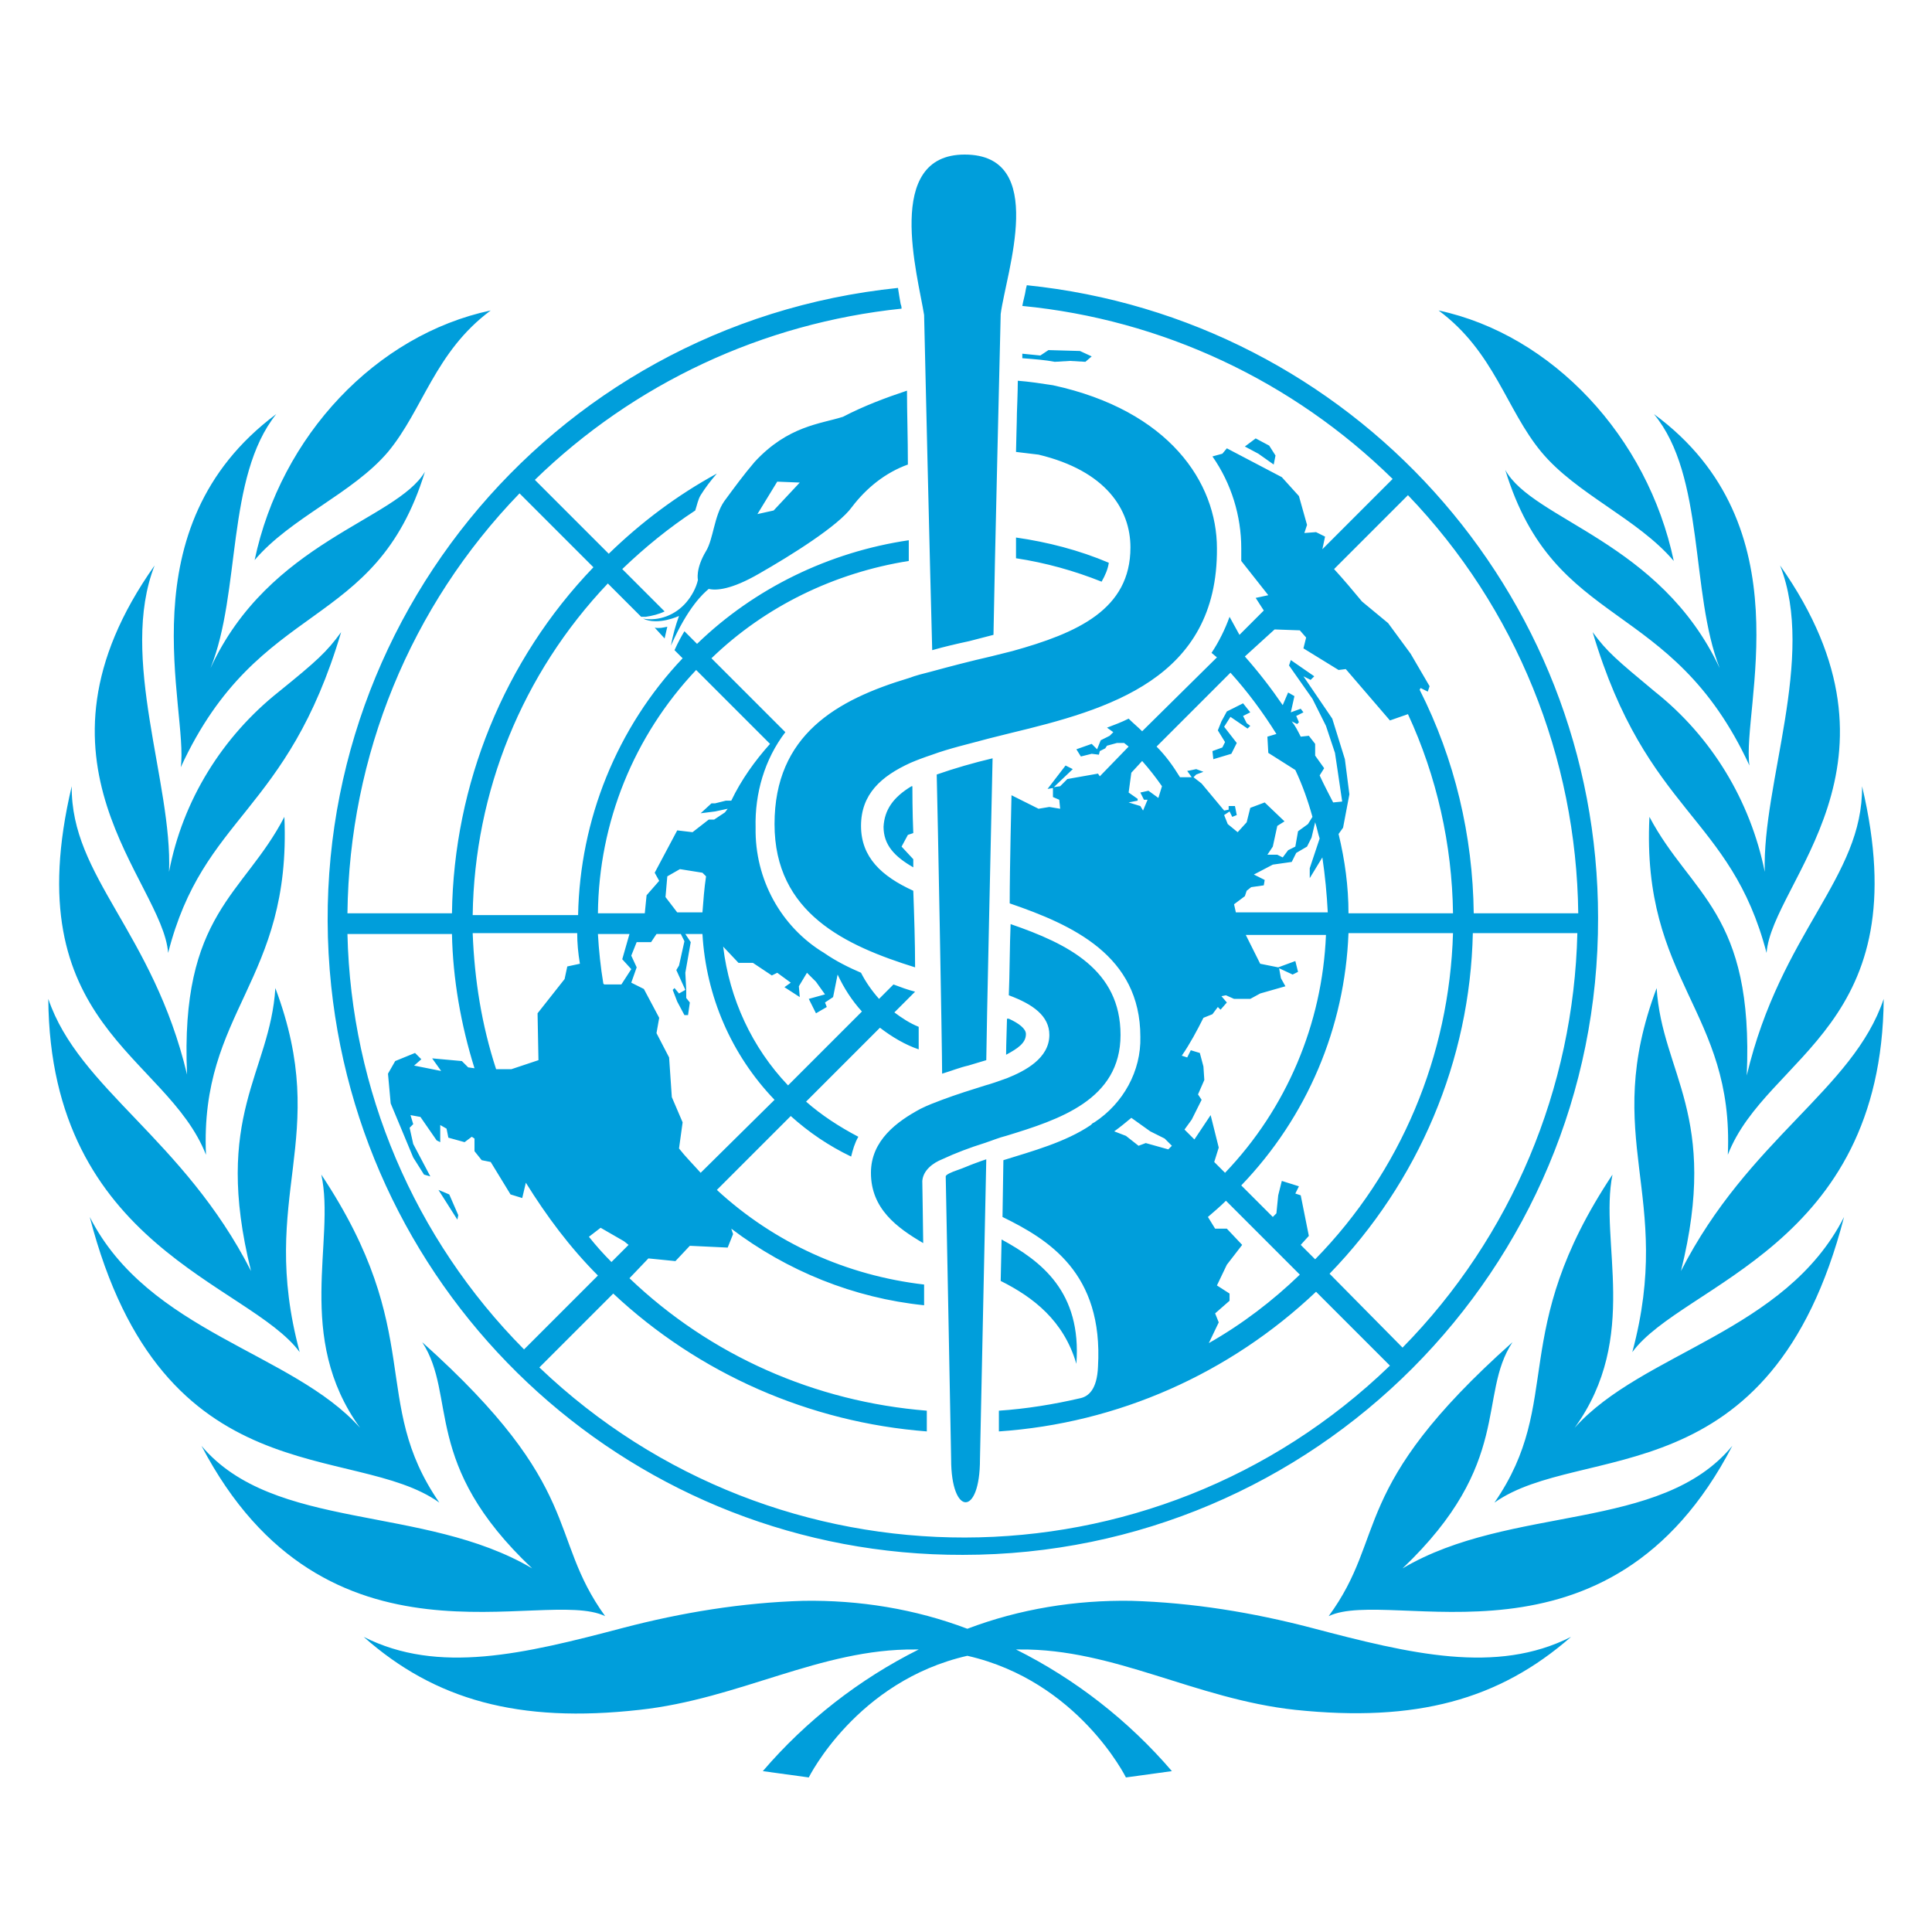 <svg width="200" height="200" viewBox="0 0 200 200" fill="none" xmlns="http://www.w3.org/2000/svg">
<path d="M99.86 16C91.465 16 95.01 28.5 95.663 32.604C95.663 32.791 96.316 60.868 96.502 67.305C97.808 66.932 99.021 66.652 100.326 66.372L102.845 65.719C102.938 59.469 103.591 32.697 103.591 32.511C104.151 28.22 108.535 16 99.86 16ZM97.528 111.147C98.461 110.867 99.394 110.494 100.233 110.308C100.886 110.121 101.446 109.934 102.099 109.748C102.099 107.976 102.658 82.976 102.752 78.499C100.793 78.965 98.834 79.525 96.969 80.178C97.062 83.536 97.528 108.442 97.528 111.147ZM100.793 120.475C100.513 120.569 99.674 120.942 99.114 121.128C98.554 121.315 97.901 121.595 97.901 121.781C97.901 121.781 98.461 150.512 98.461 151.072C98.461 156.948 101.446 157.042 101.446 151.072C101.446 150.698 102.099 120.009 102.099 120.009C102.099 120.009 101.259 120.289 100.793 120.475ZM93.891 40.44C91.652 41.186 89.413 42.026 87.268 43.145C84.936 43.891 81.578 44.078 78.127 47.809C77.008 49.115 75.982 50.514 74.956 51.913C73.93 53.406 73.837 55.831 73.09 57.044C71.971 58.91 72.251 60.029 72.251 60.029C72.064 60.868 71.598 61.708 71.038 62.361C69.919 63.667 68.24 64.32 66.561 64.04C68.147 64.786 70.292 63.76 70.292 63.76C69.919 64.786 69.639 65.812 69.453 66.838C71.225 62.827 72.811 61.428 73.37 60.962C74.116 61.148 75.702 61.055 78.594 59.376C81.858 57.51 86.802 54.432 88.201 52.473C89.693 50.514 91.652 48.928 93.984 48.089C93.984 45.29 93.891 42.678 93.891 40.44ZM80.086 52.846L78.407 53.219L80.459 49.861L82.791 49.955L80.086 52.846ZM90.159 121.408C90.159 125.139 92.865 127.098 95.57 128.684C95.57 128.031 95.476 122.341 95.476 122.248C95.57 121.128 96.596 120.382 97.528 120.009C98.927 119.356 100.42 118.796 101.912 118.33C102.752 118.05 103.405 117.77 104.151 117.584C109.654 115.904 115.997 113.852 115.997 107.136C115.997 100.42 110.587 97.715 104.617 95.662C104.524 97.808 104.524 100.886 104.431 103.032C106.949 103.964 108.628 105.177 108.628 107.136C108.628 109.561 106.109 110.867 104.244 111.614C103.498 111.893 102.379 112.267 102.005 112.36C100.513 112.826 99.021 113.293 97.528 113.852C96.782 114.132 96.036 114.412 95.29 114.785C92.865 116.091 90.159 118.05 90.159 121.408ZM125.977 56.764C125.977 49.955 121.033 42.492 109.001 39.88C107.788 39.694 106.576 39.507 105.363 39.414C105.363 40.44 105.27 42.772 105.27 42.772C105.27 43.518 105.177 46.223 105.177 46.783C105.923 46.876 106.762 46.969 107.509 47.063C114.504 48.742 117.023 52.753 117.023 56.671C117.023 63.107 111.519 65.532 104.804 67.398L102.565 67.958C100.513 68.424 98.368 68.984 96.316 69.544C95.57 69.73 94.823 69.917 94.077 70.197C86.615 72.435 80.179 76.073 80.179 85.308C80.179 94.543 87.548 97.901 94.73 100.14C94.73 97.528 94.637 94.823 94.543 92.211C91.279 90.719 89.133 88.76 89.133 85.495C89.133 82.23 91.186 80.364 94.264 78.965C94.916 78.685 95.663 78.405 96.502 78.126C98.274 77.472 100.326 77.006 102.378 76.446L104.617 75.887C114.691 73.461 126.07 70.29 125.977 56.764ZM103.591 132.602C106.949 134.281 110.12 136.706 111.426 141.184C111.986 133.721 107.788 130.55 103.684 128.311L103.591 132.602ZM159.556 46.783C163.193 51.167 169.536 53.686 173.267 58.07C170.562 45.197 160.675 34.656 148.922 32.138C154.705 36.429 155.918 42.399 159.556 46.783ZM18.711 79.431C26.826 61.801 38.859 65.532 43.989 48.835C41.004 53.872 27.852 56.018 21.789 69.171C24.961 61.335 23.375 49.395 28.598 42.865C12.835 54.618 19.551 73.461 18.711 79.431ZM33.262 121.595C34.755 128.404 30.464 138.385 37.273 147.807C30.277 139.971 15.354 137.919 9.291 125.979C16.846 155.176 36.62 149.206 45.481 155.549C38.206 145.008 44.175 138.012 33.262 121.595ZM31.024 139.971C26.64 123.647 34.381 117.957 28.505 102.285C27.945 111.147 21.976 115.438 25.987 131.576C18.991 117.863 8.171 112.733 5 103.405C5.187 129.057 25.8 132.882 31.024 139.971ZM62.644 167.303C56.581 158.907 60.685 154.15 43.709 138.945C47.347 144.542 43.616 151.538 55.088 162.359C43.895 155.736 28.319 158.534 20.857 149.672C33.728 174.299 56.301 164.224 62.644 167.303ZM145.191 162.359C156.664 151.445 152.933 144.449 156.571 138.945C139.502 154.15 143.699 158.907 137.543 167.303C143.979 164.224 166.551 174.299 179.33 149.672C171.961 158.627 156.384 155.736 145.191 162.359ZM163.007 147.807C169.816 138.385 165.525 128.497 166.924 121.595C156.011 138.012 161.981 145.008 154.705 155.549C163.66 149.206 183.341 155.176 190.896 125.979C184.833 137.919 170.002 139.971 163.007 147.807ZM135.771 168.515C129.708 166.929 123.459 165.903 117.116 165.717C111.333 165.624 105.55 166.556 100.14 168.609C94.73 166.556 88.947 165.624 83.164 165.717C76.821 165.903 70.572 166.929 64.509 168.515C54.249 171.22 45.388 173.366 37.646 169.448C45.015 175.978 53.689 178.403 66.188 177.004C76.541 175.885 84.936 170.661 94.73 170.754H95.103C88.947 173.832 83.444 178.123 78.967 183.347L83.724 184C83.724 184 88.667 174.019 100.14 171.407C111.613 174.019 116.556 184 116.556 184L121.313 183.347C116.836 178.123 111.333 173.832 105.177 170.754H105.55C115.344 170.661 123.738 175.885 134.092 177.004C146.591 178.31 155.172 175.978 162.634 169.448C154.892 173.366 146.031 171.22 135.771 168.515ZM29.438 84.562C25.241 92.677 18.618 94.543 19.364 111.24C15.82 96.409 7.332 90.812 7.425 81.39C1.549 106.203 17.219 109.095 21.323 119.542C20.67 104.617 30.184 101.632 29.438 84.562ZM35.314 65.439C33.822 67.491 32.796 68.424 28.878 71.596C23.002 76.26 18.898 82.883 17.499 90.252C17.872 81.111 12.275 68.051 16.006 58.536C1.549 78.965 16.846 91.185 17.405 98.647C21.043 84.375 29.718 84.282 35.314 65.439ZM182.688 90.252C181.195 82.883 177.185 76.26 171.308 71.596C167.391 68.331 166.365 67.491 164.872 65.439C170.469 84.282 179.143 84.375 182.874 98.647C183.434 91.278 198.731 79.058 184.273 58.536C188.004 68.051 182.408 81.111 182.688 90.252ZM195 103.405C191.829 112.826 181.009 117.863 174.013 131.576C178.024 115.438 172.054 111.147 171.495 102.285C165.619 117.957 173.36 123.647 168.976 139.971C174.2 132.882 194.813 129.057 195 103.405ZM170.749 84.562C169.909 101.632 179.516 104.617 178.864 119.542C182.874 109.188 198.638 106.203 192.761 81.39C192.855 90.905 184.367 96.409 180.822 111.334C181.568 94.45 175.039 92.677 170.749 84.562ZM40.164 46.783C43.802 42.399 45.015 36.429 50.798 32.138C38.952 34.656 29.065 45.104 26.36 57.977C30.091 53.592 36.527 51.074 40.164 46.783ZM155.825 48.648C160.955 65.439 172.987 61.708 181.102 79.245C180.263 73.368 186.978 54.432 171.215 42.865C176.532 49.301 174.946 61.335 178.024 69.171C171.868 56.018 158.716 53.872 155.825 48.648ZM114.784 58.257C111.706 56.951 108.441 56.111 105.177 55.645V57.79C108.255 58.257 111.24 59.096 114.038 60.215C114.411 59.562 114.691 58.91 114.784 58.257ZM112.359 37.455L113.012 36.895L111.799 36.335L108.535 36.242L107.695 36.802L105.83 36.615V37.082C107.042 37.175 108.255 37.268 109.188 37.455L110.773 37.361L112.359 37.455ZM106.203 107.043C106.203 106.483 105.457 105.923 104.431 105.457H104.244C104.244 105.923 104.151 108.069 104.151 109.188C105.363 108.535 106.203 107.976 106.203 107.043ZM68.8 66.092C68.893 65.719 68.986 65.253 69.079 64.879C68.613 64.973 68.24 65.066 67.774 64.973L68.8 66.092ZM53.782 51.074L61.431 58.723C52.197 68.331 46.974 81.204 46.787 94.543H35.967C36.154 78.219 42.496 62.734 53.782 51.074ZM49.119 110.587L48.466 110.494L47.813 109.841L44.735 109.561L45.668 110.867L42.869 110.308L43.616 109.655L42.963 109.002L40.911 109.841L40.164 111.147L40.444 114.225L42.776 119.822L43.895 121.595L44.548 121.781L42.776 118.423L42.403 116.744L42.776 116.371L42.496 115.438L43.522 115.625L45.201 118.05L45.574 118.237V116.464L46.227 116.837L46.414 117.77L48.093 118.237L48.839 117.677L49.119 117.863V119.169L49.865 120.102L50.798 120.289L52.85 123.647L54.062 124.02L54.435 122.434C56.581 125.886 59.006 129.15 61.897 132.042L54.249 139.691C42.869 128.218 36.34 112.826 35.967 96.689H46.787C46.88 101.353 47.72 106.11 49.119 110.587ZM59.752 96.595C59.752 97.621 59.845 98.647 60.032 99.767L58.726 100.047L58.446 101.353L55.648 104.897L55.741 109.748L52.943 110.681H51.357C49.865 106.11 49.119 101.446 48.932 96.595H59.752ZM62.177 127.098L64.602 128.497L65.069 128.871L63.297 130.643C62.457 129.803 61.711 128.964 60.965 128.031L62.177 127.098ZM72.064 69.357L79.713 77.006C78.127 78.778 76.728 80.737 75.702 82.883H75.142L74.023 83.163H73.65L72.531 84.189L74.023 84.002L75.329 83.722L75.049 84.096L73.93 84.842H73.37L71.691 86.148L70.106 85.961L67.774 90.345L68.24 91.185L66.934 92.677L66.748 94.543H61.897C61.991 85.122 65.628 76.167 72.064 69.357ZM79.899 100.979L80.459 100.7L81.858 101.726L81.205 102.192L82.791 103.218L82.698 102.099L83.537 100.7L84.47 101.632L85.403 102.938L83.724 103.405L84.47 104.897L85.589 104.244L85.403 103.778L86.242 103.218L86.708 100.886C87.361 102.285 88.201 103.591 89.227 104.711L81.578 112.36C77.847 108.442 75.516 103.405 74.862 97.994L76.448 99.674H77.941L79.899 100.979ZM68.893 92.864L69.079 90.719L70.385 89.972L72.717 90.345L73.09 90.719C72.904 91.931 72.811 93.237 72.717 94.45H70.106L68.893 92.864ZM65.349 100.326L64.323 101.912H62.55L62.457 101.819C62.177 100.14 61.991 98.368 61.897 96.689H65.162L64.416 99.3L65.349 100.326ZM72.531 121.408C71.784 120.569 70.945 119.729 70.292 118.89L70.665 116.184L69.546 113.572L69.266 109.468L67.96 106.949L68.24 105.364L66.654 102.379L65.349 101.726L65.908 100.14L65.349 98.927L65.908 97.528H67.401L67.96 96.689H70.479L70.852 97.435L70.292 99.953L70.012 100.42L70.945 102.472L70.292 102.845L69.826 102.285L69.639 102.472L70.106 103.685L70.852 105.084H71.225L71.411 103.778L71.038 103.311V102.472L70.945 100.7L71.505 97.528L70.945 96.689H72.717C73.09 103.125 75.702 109.188 80.179 113.852L72.531 121.408ZM137.636 131.856C146.87 122.341 152.187 109.748 152.467 96.595H163.287C162.914 112.64 156.478 128.031 145.191 139.505L137.636 131.856ZM134.651 128.871L135.491 127.938L134.651 123.74L134.092 123.554L134.465 122.807L132.693 122.248L132.32 123.74L132.133 125.606L131.76 125.979L128.495 122.714C135.304 115.625 139.222 106.39 139.595 96.595H150.415C150.042 109.282 145.005 121.315 136.144 130.363L134.651 128.871ZM125.137 139.038L126.163 136.893L125.79 135.96L127.283 134.654V133.908L125.977 133.068L127.003 130.923L128.589 128.871L127.003 127.192H125.79L125.044 125.979C125.697 125.419 126.35 124.86 126.91 124.3L134.558 131.949C131.76 134.654 128.589 137.079 125.137 139.038ZM123.645 117.957L122.619 116.931L123.365 115.904L124.391 113.852L124.018 113.293L124.671 111.8L124.578 110.401L124.205 109.002L123.272 108.722L122.899 109.468L122.339 109.282C123.179 108.069 123.925 106.67 124.578 105.364L125.511 104.991L126.07 104.244L126.35 104.524L127.003 103.778L126.443 103.125L126.91 103.032L127.749 103.405H129.428L130.454 102.845L133.066 102.099L132.599 101.259L132.413 100.233L133.812 100.886L134.372 100.606L134.092 99.487L132.32 100.14L130.454 99.767L128.962 96.782H137.263C136.89 106.017 133.159 114.785 126.816 121.408L125.697 120.289L126.163 118.796L125.324 115.438L123.645 117.957ZM119.728 77.286L127.376 69.637C129.148 71.596 130.734 73.741 132.133 75.98L131.2 76.26L131.294 77.939L134.092 79.711C134.838 81.297 135.398 82.883 135.864 84.562L135.398 85.308L134.372 86.054L134.092 87.64L133.346 88.013L132.786 88.76L132.226 88.48H131.2L131.76 87.64L132.226 85.495L132.973 85.028L130.92 83.069L129.428 83.629L129.055 85.122L128.122 86.148L127.096 85.308L126.723 84.375L127.283 84.002L127.563 84.562L128.029 84.375L127.842 83.442H127.189V83.816L126.723 83.909L124.391 81.111L123.552 80.457L123.832 80.178L124.578 79.898L123.832 79.618C123.832 79.618 122.992 79.805 122.899 79.805L123.365 80.457H122.153C121.406 79.245 120.66 78.219 119.728 77.286ZM120.94 118.983L118.608 118.33L117.862 118.61L116.556 117.584L115.344 117.117C115.997 116.651 116.556 116.184 117.116 115.718L119.075 117.117L120.567 117.863L121.313 118.61L120.94 118.983ZM116.836 83.069L117.769 82.883V82.696L116.836 82.043L117.116 79.991L118.235 78.778C118.981 79.618 119.634 80.457 120.287 81.39L119.914 82.603L118.888 81.857L118.049 82.043L118.422 82.79H118.795L118.328 83.909L118.049 83.442L116.836 83.069ZM129.801 90.532L131.76 89.506L133.719 89.226L134.185 88.293L135.304 87.64L135.771 86.707L136.144 85.122C136.33 85.681 136.424 86.241 136.61 86.801L135.584 89.879V90.905L136.89 88.76C137.17 90.625 137.356 92.584 137.45 94.45H127.936L127.749 93.61L128.868 92.771L129.055 92.211L129.521 91.838L130.827 91.651L130.92 91.092L129.801 90.532ZM131.946 65.159L134.558 65.253L135.211 65.999L134.931 67.118L138.569 69.357L139.315 69.264L143.886 74.581L145.751 73.928C148.736 80.364 150.322 87.454 150.415 94.543H139.595C139.595 91.745 139.222 89.039 138.569 86.334L139.035 85.681L139.688 82.23L139.222 78.592L137.916 74.394L134.931 70.01L135.677 70.383L136.051 70.01L133.625 68.331L133.439 68.891L135.864 72.342L137.263 75.141L138.196 77.939L138.476 79.805L138.942 82.976L138.009 83.069C138.009 83.069 136.983 81.111 136.61 80.271L137.077 79.525L136.144 78.219V77.006L135.491 76.167L134.651 76.26C134.372 75.7 134.092 75.141 133.719 74.674L134.278 74.954L134.465 74.767L134.185 74.114L134.931 73.741L134.651 73.368L133.625 73.741L133.999 72.062L133.346 71.689L132.786 72.995C131.573 71.223 130.268 69.544 128.868 67.958L131.946 65.159ZM145.751 51.26C156.944 62.921 163.193 78.405 163.38 94.543H152.56C152.467 86.521 150.601 78.592 146.964 71.409L147.057 71.223L147.803 71.596L147.99 71.036L146.031 67.678L143.699 64.506L140.994 62.268C140.061 61.148 139.129 60.029 138.103 58.91L145.751 51.26ZM99.674 160.959C136.051 160.959 165.525 131.389 165.432 95.009C165.432 61.242 139.875 32.977 106.296 29.526L106.203 29.899C106.109 30.552 105.923 31.112 105.83 31.671C120.287 33.071 133.812 39.414 144.165 49.581L136.89 56.857L137.17 55.551L136.237 55.085L135.025 55.178L135.304 54.339L134.465 51.354L132.693 49.395L127.003 46.41L126.537 46.969L125.511 47.249C127.469 50.048 128.495 53.406 128.495 56.764V58.07L131.294 61.615L129.988 61.895L130.827 63.2L128.309 65.719L127.283 63.853C126.816 65.159 126.163 66.465 125.417 67.585L125.977 68.051L118.235 75.7C117.769 75.234 117.302 74.861 116.836 74.394C116.09 74.767 115.344 75.047 114.597 75.327L115.25 75.793L114.877 76.167L113.945 76.633L113.571 77.566L113.012 77.006L111.426 77.566L111.892 78.312L113.012 78.032L113.758 78.126L113.851 77.752L114.411 77.472L114.597 77.193L115.623 76.913H116.37L116.836 77.286L113.851 80.364L113.665 80.084L110.493 80.644L109.747 81.39L109.094 81.484L111.053 79.618L110.307 79.245L108.441 81.67L109.001 81.577V82.51L109.654 82.79L109.747 83.722L108.628 83.536L107.509 83.722L104.71 82.323C104.71 82.323 104.524 89.786 104.524 93.517C111.053 95.756 118.049 98.927 118.049 107.323C118.142 110.867 116.276 114.225 113.292 116.184L113.105 116.278L112.919 116.464C110.307 118.237 106.856 119.169 103.871 120.102L103.778 125.979C108.535 128.311 114.224 131.762 113.665 141.464C113.571 143.889 112.639 144.542 111.892 144.728C109.094 145.381 106.203 145.848 103.405 146.034V148.18C115.717 147.34 127.283 142.21 136.237 133.721L143.886 141.37C119.354 165.064 80.459 165.064 55.835 141.557L63.483 133.908C72.344 142.21 83.817 147.247 95.943 148.18V146.034C84.376 145.102 73.557 140.344 65.162 132.322L67.121 130.27L69.919 130.55L71.411 128.964L75.329 129.15L75.889 127.751L75.702 127.192C81.485 131.576 88.387 134.374 95.663 135.12V132.975C87.641 132.042 80.179 128.684 74.21 123.18L81.858 115.531C83.724 117.21 85.776 118.61 88.108 119.729C88.294 118.983 88.481 118.33 88.854 117.677C86.895 116.651 85.029 115.438 83.444 114.039L91.092 106.39C92.305 107.323 93.704 108.162 95.103 108.629V106.297C94.17 105.923 93.331 105.364 92.585 104.804L94.73 102.659C93.984 102.472 93.238 102.192 92.491 101.912L90.999 103.405C90.253 102.565 89.6 101.632 89.133 100.7C87.828 100.14 86.522 99.487 85.309 98.647C80.832 95.942 78.127 90.998 78.22 85.681C78.127 82.137 79.153 78.592 81.299 75.793L73.65 68.144C79.246 62.734 86.429 59.283 94.077 58.07V55.925C85.869 57.137 78.127 60.868 72.158 66.652L70.852 65.346C70.572 65.812 70.199 66.465 69.826 67.305L70.665 68.144C63.856 75.327 60.032 84.842 59.845 94.73H48.932C49.119 81.95 54.062 69.73 62.923 60.402L66.375 63.853H66.841C67.494 63.76 68.24 63.574 68.8 63.294L64.416 58.91C66.748 56.671 69.266 54.618 71.971 52.846C72.158 52.286 72.251 51.727 72.531 51.26C72.997 50.514 73.557 49.768 74.21 49.022C70.106 51.26 66.375 54.059 63.017 57.324L55.368 49.675C65.628 39.694 78.967 33.444 93.331 31.951C93.331 31.671 93.238 31.485 93.238 31.485C93.144 30.925 93.051 30.459 92.958 29.806C56.674 33.537 30.464 65.906 34.288 102.099C37.833 135.587 66.001 161.053 99.674 160.959ZM132.04 47.156L131.387 46.13L129.988 45.384L128.868 46.223L130.268 46.969L131.853 48.089L132.04 47.156ZM125.511 77.752L125.604 78.592L127.469 78.032L128.029 76.913L126.723 75.234L127.376 74.208L129.148 75.42L129.428 75.141L129.055 74.861L128.682 74.114L129.428 73.741L128.682 72.808L127.003 73.648L126.443 74.674L126.07 75.607L126.816 76.82L126.537 77.379L125.511 77.752ZM47.347 126.259L47.44 125.792L46.507 123.647L45.388 123.18L47.347 126.259ZM91.465 85.588C91.465 87.454 92.585 88.666 94.543 89.786V88.946L93.331 87.64L93.984 86.427L94.543 86.241C94.45 84.096 94.45 81.763 94.45 81.39H94.357C92.491 82.51 91.559 83.816 91.465 85.588Z" fill="#009EDB"/>
</svg>
